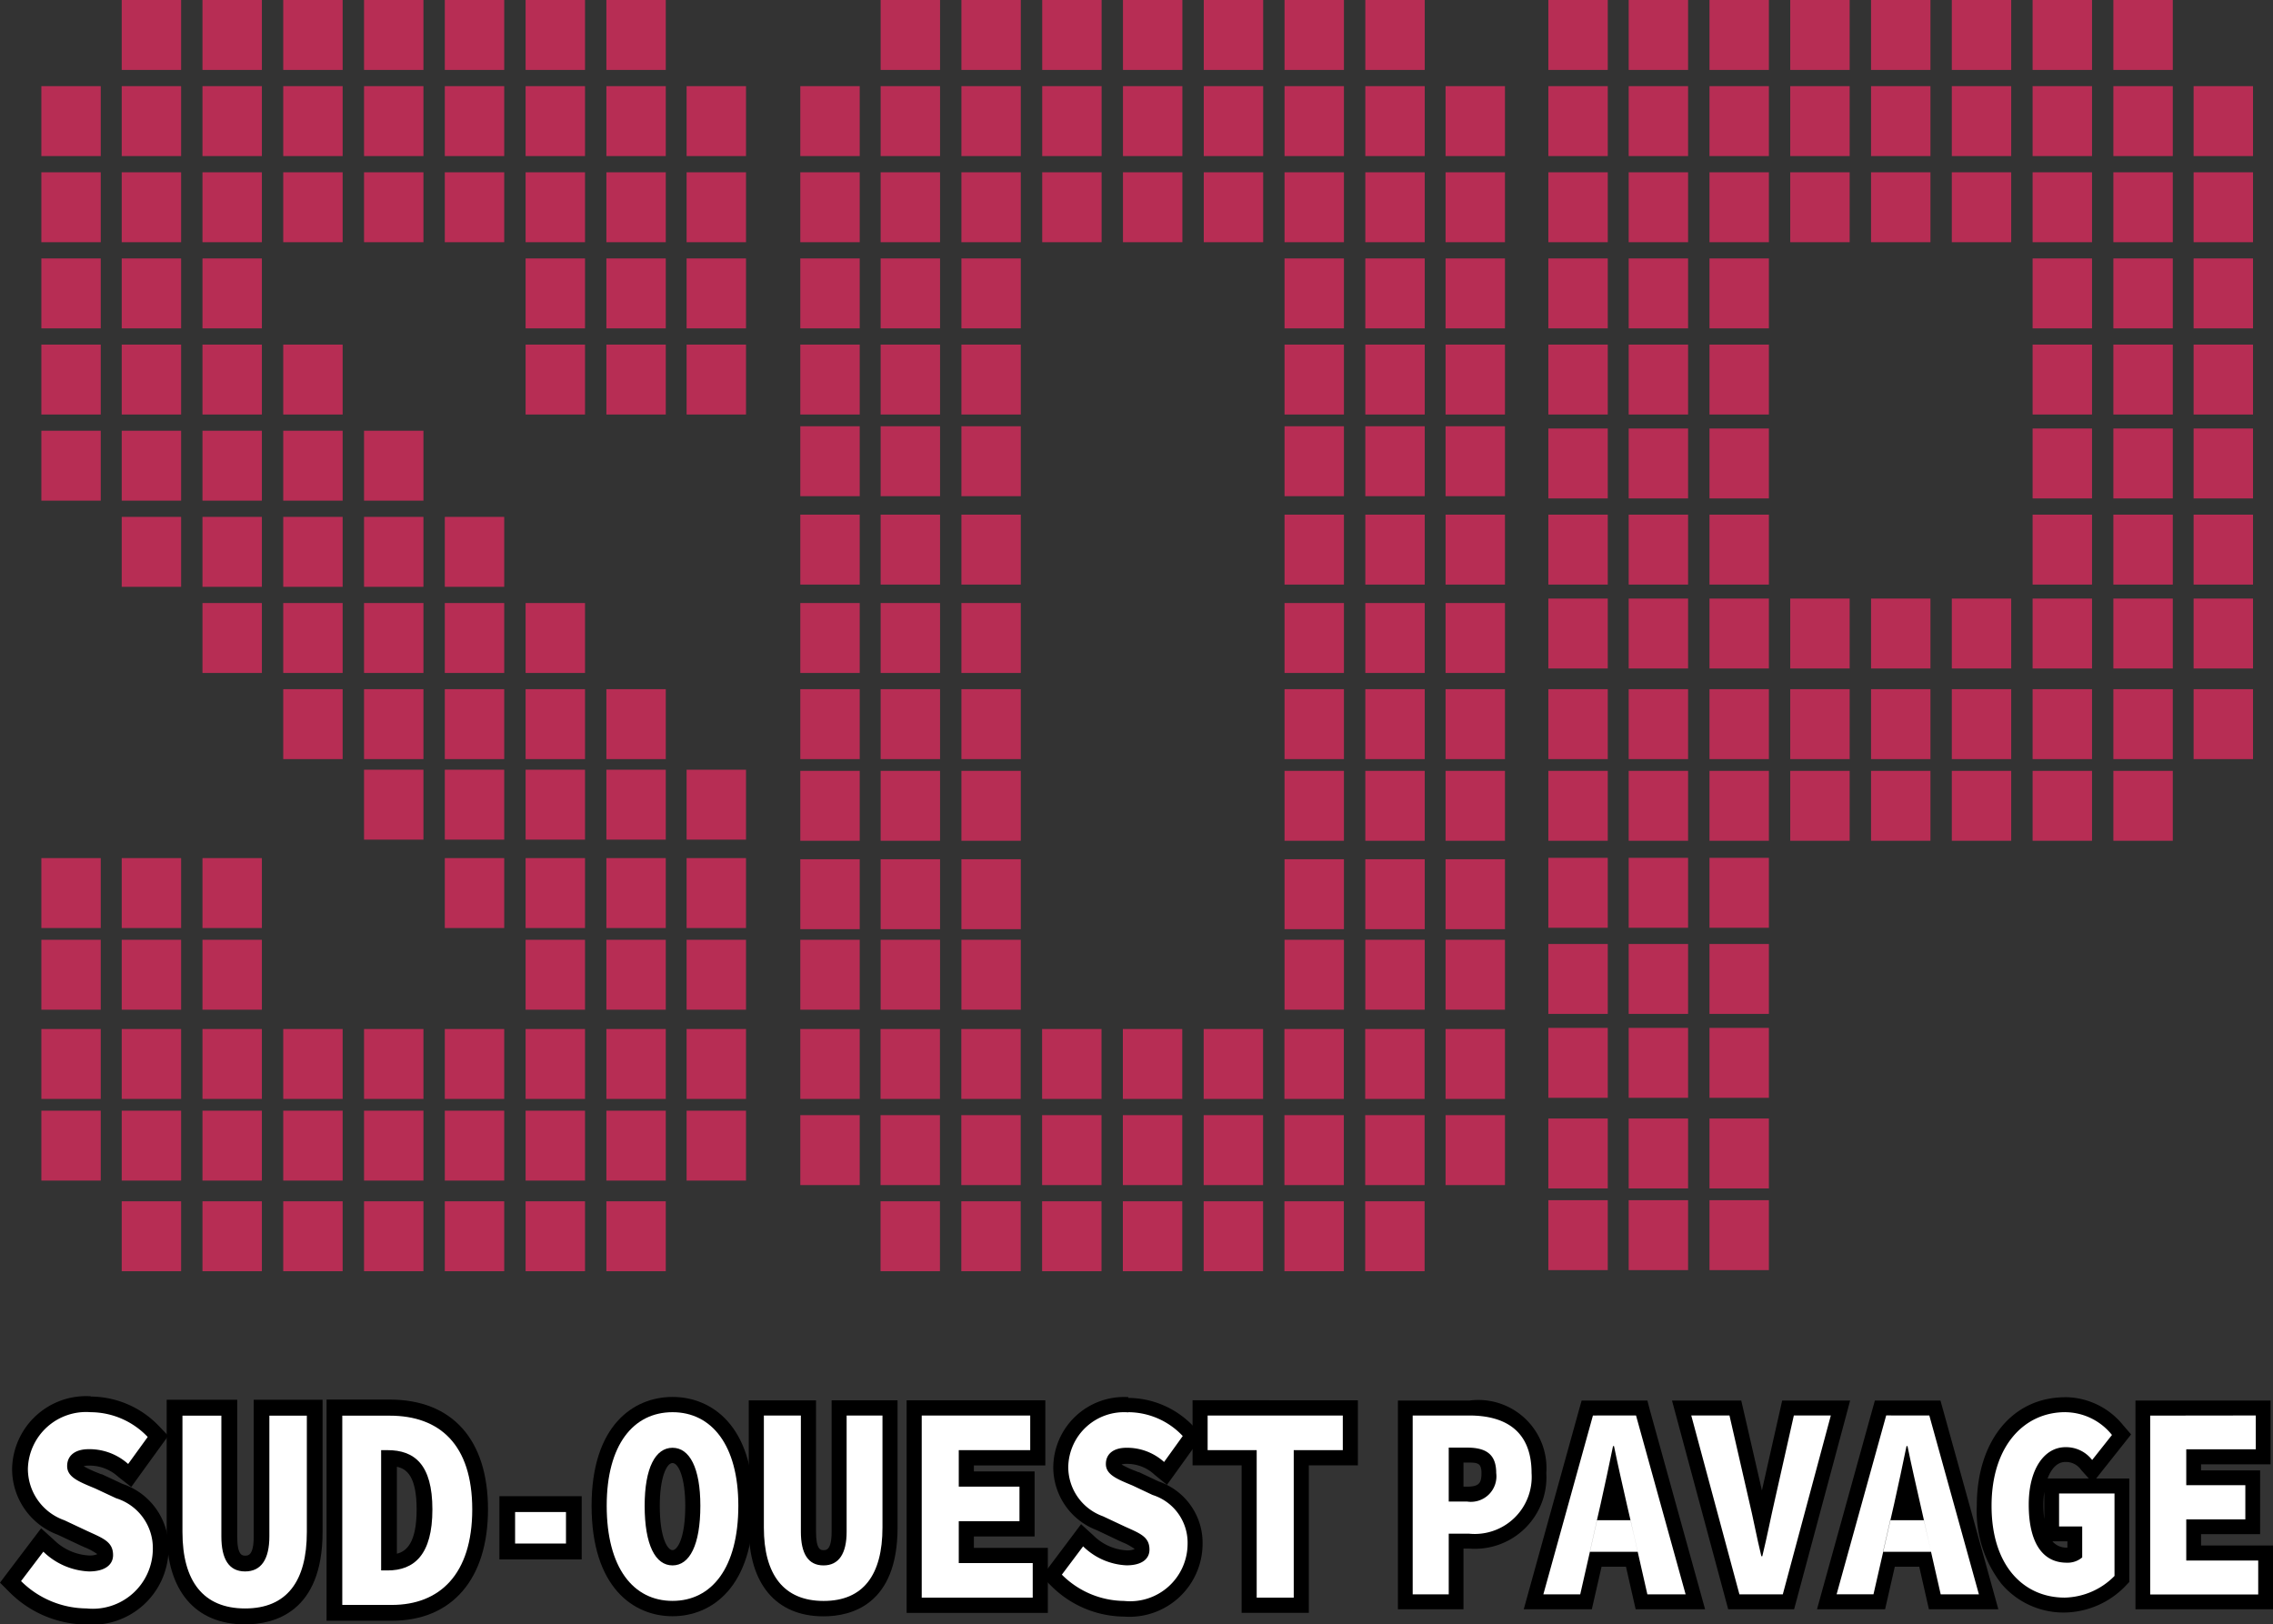 <svg id="Logo-Sud-Ouest-Pavages" xmlns="http://www.w3.org/2000/svg" xmlns:xlink="http://www.w3.org/1999/xlink" width="68.107" height="48.667" viewBox="0 0 68.107 48.667">
  <rect x="0" y="0" width="68.107" height="48.667" fill="#333333" stroke="none"/>
  <defs>
    <clipPath id="clip-path">
      <rect id="Rectangle_1233" data-name="Rectangle 1233" width="68.107" height="48.667" fill="none"/>
    </clipPath>
  </defs>
  <g id="Groupe_3438" data-name="Groupe 3438" clip-path="url(#clip-path)">
    <path id="Tracé_2398" data-name="Tracé 2398" d="M3.922,224.566a3.053,3.053,0,0,1-2.123-.887l-.15-.148.95-1.254.19.172A1.859,1.859,0,0,0,4,222.98c.146,0,.486-.024.486-.25,0-.2-.093-.259-.527-.456l-.127-.058L3.16,221.9a1.845,1.845,0,0,1-1.226-1.762,1.987,1.987,0,0,1,2.12-1.928,2.611,2.611,0,0,1,1.878.816l.138.145-.848,1.17-.192-.152a1.51,1.51,0,0,0-1.04-.392c-.186,0-.407.046-.407.268,0,.149.18.238.621.42l.07.029.639.3a1.8,1.8,0,0,1,1.236,1.758,2.024,2.024,0,0,1-2.226,2" transform="translate(-1.335 -176.138)" fill="#fff"/>
    <path id="Tracé_2399" data-name="Tracé 2399" d="M2.718,217.449a2.37,2.37,0,0,1,1.708.742L3.84,219a1.738,1.738,0,0,0-1.185-.443c-.383,0-.643.175-.643.506s.345.466.838.67l.629.294a1.563,1.563,0,0,1,1.1,1.542,1.8,1.8,0,0,1-1.99,1.759,2.809,2.809,0,0,1-1.958-.819l.668-.881a2.09,2.09,0,0,0,1.367.592c.494,0,.722-.211.722-.488,0-.408-.306-.507-.792-.732l-.67-.315a1.63,1.63,0,0,1-1.09-1.546,1.745,1.745,0,0,1,1.884-1.69m0-.477a2.218,2.218,0,0,0-2.357,2.167,2.1,2.1,0,0,0,1.371,1.983l.661.311.132.06a1.8,1.8,0,0,1,.386.206s0,0,0,.005a.616.616,0,0,1-.249.038,1.627,1.627,0,0,1-1.052-.471l-.38-.343-.31.409-.668.882L0,222.556l.3.3a3.289,3.289,0,0,0,2.288.955,2.289,2.289,0,0,0,2.462-2.236,2.022,2.022,0,0,0-1.382-1.979l-.62-.29-.01,0-.01,0-.071-.029a3.385,3.385,0,0,1-.451-.209.5.5,0,0,1,.149-.019,1.279,1.279,0,0,1,.894.341l.384.3.288-.4.586-.809.235-.324-.276-.289a2.849,2.849,0,0,0-2.048-.888" transform="translate(0 -175.139)"/>
    <path id="Tracé_2400" data-name="Tracé 2400" d="M29.555,225c-1.363,0-2.113-.9-2.113-2.526V218.75H29.08v3.857c0,.81.333.81.475.81s.491,0,.491-.81V218.75h1.6v3.726c0,1.629-.741,2.526-2.086,2.526" transform="translate(-22.208 -176.575)" fill="#fff"/>
    <path id="Tracé_2401" data-name="Tracé 2401" d="M30.4,217.99v3.488c0,1.473-.6,2.288-1.85,2.288s-1.877-.815-1.877-2.288V217.99h1.166v3.618c0,.679.226,1.049.711,1.049s.727-.37.727-1.049V217.99Zm.472-.477H28.808v4.1c0,.571-.172.571-.255.571s-.239,0-.239-.571v-4.1H26.2v3.965c0,1.757.856,2.765,2.349,2.765.867,0,2.322-.359,2.322-2.765v-3.965Z" transform="translate(-21.206 -175.576)"/>
    <path id="Tracé_2402" data-name="Tracé 2402" d="M52.537,224.9V218.75h1.657c1.747,0,2.709,1.082,2.709,3.048s-.963,3.1-2.643,3.1Zm1.636-1.511c.505-.011,1.064-.22,1.064-1.589,0-1.319-.531-1.527-1.064-1.537Z" transform="translate(-42.517 -176.575)" fill="#fff"/>
    <path id="Tracé_2403" data-name="Tracé 2403" d="M53.192,217.99c1.492,0,2.473.861,2.473,2.809s-.981,2.861-2.407,2.861H51.771V217.99Zm-.257,4.637h.192c.8,0,1.344-.471,1.344-1.828s-.544-1.776-1.344-1.776h-.192v3.6m.257-5.114H51.3v6.625h1.958c1.8,0,2.879-1.248,2.879-3.339s-1.073-3.287-2.945-3.287m.215,4.613v-2.6c.3.06.592.3.592,1.279,0,1-.308,1.257-.592,1.326" transform="translate(-41.515 -175.576)"/>
    <rect id="Rectangle_936" data-name="Rectangle 936" width="1.995" height="1.419" transform="translate(15.199 45.064)" fill="#fff"/>
    <path id="Tracé_2404" data-name="Tracé 2404" d="M80.454,233.918H78.929v-.944h1.525Zm.471-1.419H78.459v1.895h2.466V232.5Z" transform="translate(-63.495 -187.673)"/>
    <path id="Tracé_2405" data-name="Tracé 2405" d="M96.325,224.376c-1.356,0-2.2-1.181-2.2-3.082,0-1.87.842-3.032,2.2-3.032s2.2,1.162,2.2,3.032c0,1.9-.842,3.082-2.2,3.082m0-4.59c-.375,0-.608.578-.608,1.508,0,.961.233,1.558.608,1.558s.608-.6.608-1.558c0-.93-.233-1.508-.608-1.508" transform="translate(-76.175 -176.181)" fill="#fff"/>
    <path id="Tracé_2406" data-name="Tracé 2406" d="M95.366,217.533c1.168,0,1.972.98,1.972,2.8,0,1.866-.8,2.853-1.972,2.853s-1.972-.987-1.972-2.853c0-1.823.8-2.8,1.972-2.8m0,4.59c.512,0,.834-.61.834-1.787,0-1.134-.323-1.737-.834-1.737s-.835.6-.835,1.737c0,1.177.323,1.787.835,1.787m0-5.047c-1.172,0-2.425.856-2.425,3.26,0,2.441,1.252,3.31,2.425,3.31s2.425-.87,2.425-3.31c0-2.4-1.252-3.26-2.425-3.26m0,4.59c-.148,0-.382-.361-.382-1.33,0-.831.2-1.28.382-1.28s.382.448.382,1.28c0,.969-.234,1.33-.382,1.33" transform="translate(-75.215 -175.223)"/>
    <path id="Tracé_2407" data-name="Tracé 2407" d="M120.841,224.8c-1.3,0-2.016-.863-2.016-2.429v-3.584h1.564v3.709c0,.78.317.78.452.78s.467,0,.467-.78v-3.709h1.523v3.584c0,1.567-.707,2.429-1.99,2.429" transform="translate(-96.163 -176.6)" fill="#fff"/>
    <path id="Tracé_2408" data-name="Tracé 2408" d="M121.645,218.054v3.355c0,1.417-.573,2.2-1.764,2.2s-1.79-.784-1.79-2.2v-3.355H119.2v3.481c0,.653.216,1.009.678,1.009s.693-.356.693-1.009v-3.481Zm.452-.457h-1.976v3.938c0,.552-.163.552-.241.552s-.226,0-.226-.552V217.6h-2.016v3.812c0,1.689.817,2.658,2.242,2.658.828,0,2.217-.345,2.217-2.658V217.6Z" transform="translate(-95.203 -175.644)"/>
    <path id="Tracé_2409" data-name="Tracé 2409" d="M143.624,224.694v-5.913h3.7v1.492h-2.141v.637H147V222.4h-1.819v.8H147.4v1.492Z" transform="translate(-116.232 -176.6)" fill="#fff"/>
    <path id="Tracé_2410" data-name="Tracé 2410" d="M146.141,218.054v1.036H144v1.094h1.819v1.035H144v1.256h2.216v1.035H142.89v-5.456Zm.452-.457h-4.155v6.37h4.231v-1.949h-2.216v-.341h1.819v-1.949h-1.819v-.18h2.141V217.6Z" transform="translate(-115.272 -175.644)"/>
    <path id="Tracé_2411" data-name="Tracé 2411" d="M167.421,224.375a2.9,2.9,0,0,1-2.026-.854l-.142-.141.906-1.206.183.166a1.763,1.763,0,0,0,1.152.511c.139,0,.462-.024.462-.241,0-.192-.089-.251-.5-.441l-.121-.056-.64-.3a1.774,1.774,0,0,1-1.169-1.694,1.9,1.9,0,0,1,2.023-1.854,2.484,2.484,0,0,1,1.792.785l.13.138-.808,1.125-.185-.147a1.431,1.431,0,0,0-.99-.377c-.257,0-.388.087-.388.259,0,.145.162.227.592.405l.067.028.609.287a1.728,1.728,0,0,1,1.178,1.69,1.938,1.938,0,0,1-2.124,1.921" transform="translate(-133.737 -176.18)" fill="#fff"/>
    <path id="Tracé_2412" data-name="Tracé 2412" d="M166.272,217.533a2.251,2.251,0,0,1,1.629.714l-.559.778a1.65,1.65,0,0,0-1.13-.426c-.366,0-.614.169-.614.487s.329.448.8.644l.6.283a1.5,1.5,0,0,1,1.048,1.483,1.722,1.722,0,0,1-1.9,1.692,2.668,2.668,0,0,1-1.867-.788l.637-.848a1.984,1.984,0,0,0,1.3.569c.471,0,.688-.2.688-.47,0-.393-.291-.488-.755-.7l-.639-.3a1.567,1.567,0,0,1-1.039-1.487,1.67,1.67,0,0,1,1.8-1.626m0-.457a2.123,2.123,0,0,0-2.249,2.083,2.018,2.018,0,0,0,1.308,1.905l.631.3.126.058a1.679,1.679,0,0,1,.368.2v.01a.575.575,0,0,1-.235.036,1.542,1.542,0,0,1-1-.452l-.365-.333-.3.4-.637.848-.24.32.283.282a3.126,3.126,0,0,0,2.184.919,2.191,2.191,0,0,0,2.35-2.15,1.943,1.943,0,0,0-1.318-1.9l-.591-.279-.009,0-.009,0-.067-.028a3.037,3.037,0,0,1-.435-.2.46.46,0,0,1,.144-.019,1.2,1.2,0,0,1,.85.328l.369.3.277-.385.559-.778.222-.309-.261-.276a2.708,2.708,0,0,0-1.956-.856" transform="translate(-132.462 -175.223)"/>
    <path id="Tracé_2413" data-name="Tracé 2413" d="M190.016,224.694v-4.42h-1.47v-1.492h4.5v1.492h-1.47v4.42Z" transform="translate(-152.587 -176.6)" fill="#fff"/>
    <path id="Tracé_2414" data-name="Tracé 2414" d="M191.862,218.054v1.036h-1.47v4.42h-1.11v-4.42h-1.47v-1.036Zm.452-.457H187.36v1.949h1.47v4.42h2.014v-4.42h1.47V217.6Z" transform="translate(-151.627 -175.644)"/>
    <path id="Tracé_2415" data-name="Tracé 2415" d="M220.789,224.6V218.8H222.7a1.824,1.824,0,0,1,2.09,1.947,1.917,1.917,0,0,1-2.09,2.041h-.392V224.6Zm1.851-3.227c.457,0,.652-.189.652-.631,0-.348-.1-.537-.652-.537h-.329v1.169Z" transform="translate(-178.68 -176.614)" fill="#fff"/>
    <path id="Tracé_2416" data-name="Tracé 2416" d="M221.764,218.088c1.035,0,1.869.421,1.869,1.723a1.707,1.707,0,0,1-1.869,1.818h-.613v1.818h-1.08v-5.359Zm-.613,2.578h.55a.765.765,0,0,0,.873-.855c0-.559-.3-.761-.873-.761h-.55v1.616m.613-3.025h-2.135v6.252h1.964v-1.818h.171a2.144,2.144,0,0,0,2.311-2.264,2.042,2.042,0,0,0-2.311-2.17m-.171,1.857h.108c.3,0,.431,0,.431.314,0,.288-.06.408-.431.408h-.108Z" transform="translate(-177.742 -175.679)"/>
    <path id="Tracé_2417" data-name="Tracé 2417" d="M244.163,224.605l-.29-1.274h-1.084l-.292,1.274h-1.572l1.61-5.805h1.63l1.61,5.805Zm-.606-2.666s-.189-.831-.227-1c-.063.291-.12.553-.172.784l-.05.221Z" transform="translate(-194.976 -176.615)" fill="#fff"/>
    <path id="Tracé_2418" data-name="Tracé 2418" d="M242.76,218.087l1.486,5.359H243.1l-.29-1.275-.129-.57-.2-.868c-.121-.535-.266-1.163-.381-1.728h-.029c-.117.565-.249,1.193-.37,1.728l-.113.494,0,.02-.5,2.2h-1.105l1.486-5.359Zm-.163,3.139.085.375.129.57h-1.435l.21-.925,0-.02H242.6m.5-3.586H241.13l-.091.326-1.486,5.359-.157.568h2.04l.079-.346.212-.928h.732l.211.927.079.347h2.08l-.157-.568-1.486-5.359Z" transform="translate(-193.739 -175.679)"/>
    <path id="Tracé_2419" data-name="Tracé 2419" d="M265.766,224.605,264.2,218.8h1.61l.613,2.668c.068.28.126.555.183.822l.021-.1c.051-.238.1-.477.159-.724l.6-2.668h1.571l-1.559,5.805Z" transform="translate(-213.815 -176.615)" fill="#fff"/>
    <path id="Tracé_2420" data-name="Tracé 2420" d="M267.445,218.087l-1.439,5.359h-1.3l-1.443-5.359h1.145l.573,2.5c.142.586.238,1.128.382,1.717h.029c.144-.589.247-1.131.382-1.717l.563-2.5Zm.578-.447h-2.036l-.078.348-.529,2.345-.539-2.347-.08-.346h-2.075l.152.564,1.443,5.359.089.33h1.975l.089-.33,1.439-5.359Z" transform="translate(-212.587 -175.679)"/>
    <path id="Tracé_2421" data-name="Tracé 2421" d="M290.238,224.605l-.289-1.274h-1.084l-.292,1.274H287l1.61-5.805h1.63l1.61,5.805Zm-.606-2.666s-.189-.831-.227-1c-.063.291-.12.553-.172.784l-.05.221Z" transform="translate(-232.264 -176.615)" fill="#fff"/>
    <path id="Tracé_2422" data-name="Tracé 2422" d="M288.835,218.087l1.486,5.359h-1.145l-.292-1.284-.21-.936h0l-.112-.494c-.121-.535-.266-1.163-.381-1.728h-.029c-.117.565-.249,1.193-.37,1.728l-.62,2.713h-1.105l1.486-5.359Zm-.163,3.139.212.936,0,.009h-1.436l.216-.945h1.005m.5-3.586h-1.965l-.091.326-1.486,5.359-.157.568h2.04l.079-.346.212-.928h.732l.211.927.079.347h2.08l-.157-.568-1.486-5.359Z" transform="translate(-231.026 -175.679)"/>
    <path id="Tracé_2423" data-name="Tracé 2423" d="M314.162,224.29c-1.465,0-2.412-1.166-2.412-2.972s.977-3.031,2.431-3.031a2.007,2.007,0,0,1,1.561.758l.122.141-.873,1.1-.174-.194a.766.766,0,0,0-.636-.311c-.523,0-.874.6-.874,1.5,0,.692.159,1.518.918,1.518a.571.571,0,0,0,.242-.05v-.587h-.693v-1.436h2.1v2.784l-.061.065a2.4,2.4,0,0,1-1.653.718" transform="translate(-252.293 -176.201)" fill="#fff"/>
    <path id="Tracé_2424" data-name="Tracé 2424" d="M313.243,217.576a1.809,1.809,0,0,1,1.394.682l-.594.75a.984.984,0,0,0-.8-.384c-.626,0-1.1.647-1.1,1.72,0,1.1.387,1.741,1.139,1.741a.676.676,0,0,0,.463-.158V221h-.693v-.989h1.661v2.471a2.157,2.157,0,0,1-1.493.649c-1.219,0-2.191-.941-2.191-2.748,0-1.791.971-2.808,2.21-2.808m0-.447c-1.586,0-2.652,1.308-2.652,3.254a3.544,3.544,0,0,0,.746,2.345,2.442,2.442,0,0,0,1.887.851,2.589,2.589,0,0,0,1.813-.786l.123-.13v-3.1h-.992l.22-.278.595-.75.231-.292-.243-.282a2.248,2.248,0,0,0-1.727-.834m-.532,2.436c.115-.309.3-.495.532-.495a.552.552,0,0,1,.472.237l.231.257h-1.234Zm-.1,1.216a3.545,3.545,0,0,1-.025-.438,2.793,2.793,0,0,1,.025-.377v.815Zm.243.666h.451v.189h-.021a.543.543,0,0,1-.43-.19" transform="translate(-251.355 -175.266)"/>
    <path id="Tracé_2425" data-name="Tracé 2425" d="M336.659,224.605V218.8h3.606v1.464h-2.083v.628h1.77v1.464h-1.77v.786h2.157v1.464Z" transform="translate(-272.452 -176.615)" fill="#fff"/>
    <path id="Tracé_2426" data-name="Tracé 2426" d="M339.105,218.087V219.1h-2.083v1.075h1.77V221.2h-1.77v1.233h2.156v1.017h-3.237v-5.359Zm.442-.447H335.5v6.253h4.121v-1.911h-2.156v-.339h1.77v-1.911h-1.77v-.181h2.083V217.64Z" transform="translate(-271.514 -175.679)"/>
    <rect id="Rectangle_937" data-name="Rectangle 937" width="1.78" height="2.095" transform="translate(3.647)" fill="#b72d54"/>
    <rect id="Rectangle_938" data-name="Rectangle 938" width="1.78" height="2.095" transform="translate(6.067)" fill="#b72d54"/>
    <rect id="Rectangle_939" data-name="Rectangle 939" width="1.78" height="2.095" transform="translate(8.487)" fill="#b72d54"/>
    <rect id="Rectangle_940" data-name="Rectangle 940" width="1.78" height="2.095" transform="translate(10.908)" fill="#b72d54"/>
    <rect id="Rectangle_941" data-name="Rectangle 941" width="1.78" height="2.095" transform="translate(13.328)" fill="#b72d54"/>
    <rect id="Rectangle_942" data-name="Rectangle 942" width="1.78" height="2.095" transform="translate(15.749)" fill="#b72d54"/>
    <rect id="Rectangle_943" data-name="Rectangle 943" width="1.78" height="2.095" transform="translate(18.169)" fill="#b72d54"/>
    <rect id="Rectangle_944" data-name="Rectangle 944" width="1.78" height="2.095" transform="translate(3.647 2.581)" fill="#b72d54"/>
    <rect id="Rectangle_945" data-name="Rectangle 945" width="1.78" height="2.095" transform="translate(1.239 2.581)" fill="#b72d54"/>
    <rect id="Rectangle_946" data-name="Rectangle 946" width="1.78" height="2.095" transform="translate(6.067 2.581)" fill="#b72d54"/>
    <rect id="Rectangle_947" data-name="Rectangle 947" width="1.78" height="2.095" transform="translate(8.487 2.581)" fill="#b72d54"/>
    <rect id="Rectangle_948" data-name="Rectangle 948" width="1.78" height="2.095" transform="translate(10.908 2.581)" fill="#b72d54"/>
    <rect id="Rectangle_949" data-name="Rectangle 949" width="1.78" height="2.095" transform="translate(13.328 2.581)" fill="#b72d54"/>
    <rect id="Rectangle_950" data-name="Rectangle 950" width="1.78" height="2.095" transform="translate(15.749 2.581)" fill="#b72d54"/>
    <rect id="Rectangle_951" data-name="Rectangle 951" width="1.78" height="2.095" transform="translate(18.169 2.581)" fill="#b72d54"/>
    <rect id="Rectangle_952" data-name="Rectangle 952" width="1.78" height="2.095" transform="translate(20.573 2.581)" fill="#b72d54"/>
    <rect id="Rectangle_953" data-name="Rectangle 953" width="1.78" height="2.095" transform="translate(26.387 2.581)" fill="#b72d54"/>
    <rect id="Rectangle_954" data-name="Rectangle 954" width="1.78" height="2.095" transform="translate(23.98 2.581)" fill="#b72d54"/>
    <rect id="Rectangle_955" data-name="Rectangle 955" width="1.78" height="2.095" transform="translate(28.807 2.581)" fill="#b72d54"/>
    <rect id="Rectangle_956" data-name="Rectangle 956" width="1.78" height="2.095" transform="translate(31.228 2.581)" fill="#b72d54"/>
    <rect id="Rectangle_957" data-name="Rectangle 957" width="1.78" height="2.095" transform="translate(33.648 2.581)" fill="#b72d54"/>
    <rect id="Rectangle_958" data-name="Rectangle 958" width="1.78" height="2.095" transform="translate(36.069 2.581)" fill="#b72d54"/>
    <rect id="Rectangle_959" data-name="Rectangle 959" width="1.78" height="2.095" transform="translate(38.489 2.581)" fill="#b72d54"/>
    <rect id="Rectangle_960" data-name="Rectangle 960" width="1.78" height="2.095" transform="translate(40.91 2.581)" fill="#b72d54"/>
    <rect id="Rectangle_961" data-name="Rectangle 961" width="1.78" height="2.095" transform="translate(43.314 2.581)" fill="#b72d54"/>
    <rect id="Rectangle_962" data-name="Rectangle 962" width="1.78" height="2.095" transform="translate(48.801 2.581)" fill="#b72d54"/>
    <rect id="Rectangle_963" data-name="Rectangle 963" width="1.78" height="2.095" transform="translate(46.394 2.581)" fill="#b72d54"/>
    <rect id="Rectangle_964" data-name="Rectangle 964" width="1.78" height="2.095" transform="translate(51.222 2.581)" fill="#b72d54"/>
    <rect id="Rectangle_965" data-name="Rectangle 965" width="1.78" height="2.095" transform="translate(53.642 2.581)" fill="#b72d54"/>
    <rect id="Rectangle_966" data-name="Rectangle 966" width="1.78" height="2.095" transform="translate(56.063 2.581)" fill="#b72d54"/>
    <rect id="Rectangle_967" data-name="Rectangle 967" width="1.78" height="2.095" transform="translate(58.483 2.581)" fill="#b72d54"/>
    <rect id="Rectangle_968" data-name="Rectangle 968" width="1.78" height="2.095" transform="translate(60.904 2.581)" fill="#b72d54"/>
    <rect id="Rectangle_969" data-name="Rectangle 969" width="1.78" height="2.095" transform="translate(63.324 2.581)" fill="#b72d54"/>
    <rect id="Rectangle_970" data-name="Rectangle 970" width="1.78" height="2.095" transform="translate(48.801)" fill="#b72d54"/>
    <rect id="Rectangle_971" data-name="Rectangle 971" width="1.78" height="2.095" transform="translate(46.394)" fill="#b72d54"/>
    <rect id="Rectangle_972" data-name="Rectangle 972" width="1.78" height="2.095" transform="translate(51.222)" fill="#b72d54"/>
    <rect id="Rectangle_973" data-name="Rectangle 973" width="1.78" height="2.095" transform="translate(53.642)" fill="#b72d54"/>
    <rect id="Rectangle_974" data-name="Rectangle 974" width="1.78" height="2.095" transform="translate(56.063)" fill="#b72d54"/>
    <rect id="Rectangle_975" data-name="Rectangle 975" width="1.78" height="2.095" transform="translate(58.483)" fill="#b72d54"/>
    <rect id="Rectangle_976" data-name="Rectangle 976" width="1.78" height="2.095" transform="translate(60.904)" fill="#b72d54"/>
    <rect id="Rectangle_977" data-name="Rectangle 977" width="1.78" height="2.095" transform="translate(63.324)" fill="#b72d54"/>
    <rect id="Rectangle_978" data-name="Rectangle 978" width="1.78" height="2.095" transform="translate(65.728 2.581)" fill="#b72d54"/>
    <rect id="Rectangle_979" data-name="Rectangle 979" width="1.78" height="2.095" transform="translate(48.801 5.162)" fill="#b72d54"/>
    <rect id="Rectangle_980" data-name="Rectangle 980" width="1.78" height="2.095" transform="translate(46.394 5.162)" fill="#b72d54"/>
    <rect id="Rectangle_981" data-name="Rectangle 981" width="1.78" height="2.095" transform="translate(51.222 5.162)" fill="#b72d54"/>
    <rect id="Rectangle_982" data-name="Rectangle 982" width="1.78" height="2.095" transform="translate(53.642 5.162)" fill="#b72d54"/>
    <rect id="Rectangle_983" data-name="Rectangle 983" width="1.78" height="2.095" transform="translate(56.063 5.162)" fill="#b72d54"/>
    <rect id="Rectangle_984" data-name="Rectangle 984" width="1.78" height="2.095" transform="translate(58.483 5.162)" fill="#b72d54"/>
    <rect id="Rectangle_985" data-name="Rectangle 985" width="1.78" height="2.095" transform="translate(60.904 5.162)" fill="#b72d54"/>
    <rect id="Rectangle_986" data-name="Rectangle 986" width="1.78" height="2.095" transform="translate(63.324 5.162)" fill="#b72d54"/>
    <rect id="Rectangle_987" data-name="Rectangle 987" width="1.78" height="2.095" transform="translate(65.728 5.162)" fill="#b72d54"/>
    <rect id="Rectangle_988" data-name="Rectangle 988" width="1.78" height="2.095" transform="translate(48.801 7.743)" fill="#b72d54"/>
    <rect id="Rectangle_989" data-name="Rectangle 989" width="1.78" height="2.095" transform="translate(46.394 7.743)" fill="#b72d54"/>
    <rect id="Rectangle_990" data-name="Rectangle 990" width="1.78" height="2.095" transform="translate(51.222 7.743)" fill="#b72d54"/>
    <rect id="Rectangle_991" data-name="Rectangle 991" width="1.78" height="2.095" transform="translate(60.904 7.743)" fill="#b72d54"/>
    <rect id="Rectangle_992" data-name="Rectangle 992" width="1.78" height="2.095" transform="translate(63.324 7.743)" fill="#b72d54"/>
    <rect id="Rectangle_993" data-name="Rectangle 993" width="1.78" height="2.095" transform="translate(65.728 7.743)" fill="#b72d54"/>
    <rect id="Rectangle_994" data-name="Rectangle 994" width="1.78" height="2.095" transform="translate(48.801 10.324)" fill="#b72d54"/>
    <rect id="Rectangle_995" data-name="Rectangle 995" width="1.78" height="2.095" transform="translate(46.394 10.324)" fill="#b72d54"/>
    <rect id="Rectangle_996" data-name="Rectangle 996" width="1.78" height="2.095" transform="translate(51.222 10.324)" fill="#b72d54"/>
    <rect id="Rectangle_997" data-name="Rectangle 997" width="1.78" height="2.095" transform="translate(60.904 10.324)" fill="#b72d54"/>
    <rect id="Rectangle_998" data-name="Rectangle 998" width="1.78" height="2.095" transform="translate(63.324 10.324)" fill="#b72d54"/>
    <rect id="Rectangle_999" data-name="Rectangle 999" width="1.78" height="2.095" transform="translate(65.728 10.324)" fill="#b72d54"/>
    <rect id="Rectangle_1000" data-name="Rectangle 1000" width="1.78" height="2.095" transform="translate(48.801 12.838)" fill="#b72d54"/>
    <rect id="Rectangle_1001" data-name="Rectangle 1001" width="1.78" height="2.095" transform="translate(46.394 12.838)" fill="#b72d54"/>
    <rect id="Rectangle_1002" data-name="Rectangle 1002" width="1.78" height="2.095" transform="translate(51.222 12.838)" fill="#b72d54"/>
    <rect id="Rectangle_1003" data-name="Rectangle 1003" width="1.78" height="2.095" transform="translate(60.904 12.838)" fill="#b72d54"/>
    <rect id="Rectangle_1004" data-name="Rectangle 1004" width="1.78" height="2.095" transform="translate(63.324 12.838)" fill="#b72d54"/>
    <rect id="Rectangle_1005" data-name="Rectangle 1005" width="1.78" height="2.095" transform="translate(65.728 12.838)" fill="#b72d54"/>
    <rect id="Rectangle_1006" data-name="Rectangle 1006" width="1.78" height="2.095" transform="translate(48.801 15.419)" fill="#b72d54"/>
    <rect id="Rectangle_1007" data-name="Rectangle 1007" width="1.78" height="2.095" transform="translate(46.394 15.419)" fill="#b72d54"/>
    <rect id="Rectangle_1008" data-name="Rectangle 1008" width="1.78" height="2.095" transform="translate(51.222 15.419)" fill="#b72d54"/>
    <rect id="Rectangle_1009" data-name="Rectangle 1009" width="1.78" height="2.095" transform="translate(60.904 15.419)" fill="#b72d54"/>
    <rect id="Rectangle_1010" data-name="Rectangle 1010" width="1.78" height="2.095" transform="translate(63.324 15.419)" fill="#b72d54"/>
    <rect id="Rectangle_1011" data-name="Rectangle 1011" width="1.78" height="2.095" transform="translate(65.728 15.419)" fill="#b72d54"/>
    <rect id="Rectangle_1012" data-name="Rectangle 1012" width="1.78" height="2.095" transform="translate(48.801 17.933)" fill="#b72d54"/>
    <rect id="Rectangle_1013" data-name="Rectangle 1013" width="1.78" height="2.095" transform="translate(46.394 17.933)" fill="#b72d54"/>
    <rect id="Rectangle_1014" data-name="Rectangle 1014" width="1.78" height="2.095" transform="translate(51.222 17.933)" fill="#b72d54"/>
    <rect id="Rectangle_1015" data-name="Rectangle 1015" width="1.78" height="2.095" transform="translate(53.642 17.933)" fill="#b72d54"/>
    <rect id="Rectangle_1016" data-name="Rectangle 1016" width="1.78" height="2.095" transform="translate(56.063 17.933)" fill="#b72d54"/>
    <rect id="Rectangle_1017" data-name="Rectangle 1017" width="1.78" height="2.095" transform="translate(58.483 17.933)" fill="#b72d54"/>
    <rect id="Rectangle_1018" data-name="Rectangle 1018" width="1.78" height="2.095" transform="translate(60.904 17.933)" fill="#b72d54"/>
    <rect id="Rectangle_1019" data-name="Rectangle 1019" width="1.78" height="2.095" transform="translate(63.324 17.933)" fill="#b72d54"/>
    <rect id="Rectangle_1020" data-name="Rectangle 1020" width="1.78" height="2.095" transform="translate(65.728 17.933)" fill="#b72d54"/>
    <rect id="Rectangle_1021" data-name="Rectangle 1021" width="1.78" height="2.095" transform="translate(48.801 20.648)" fill="#b72d54"/>
    <rect id="Rectangle_1022" data-name="Rectangle 1022" width="1.78" height="2.095" transform="translate(46.394 20.648)" fill="#b72d54"/>
    <rect id="Rectangle_1023" data-name="Rectangle 1023" width="1.78" height="2.095" transform="translate(51.222 20.648)" fill="#b72d54"/>
    <rect id="Rectangle_1024" data-name="Rectangle 1024" width="1.78" height="2.095" transform="translate(53.642 20.648)" fill="#b72d54"/>
    <rect id="Rectangle_1025" data-name="Rectangle 1025" width="1.78" height="2.095" transform="translate(56.063 20.648)" fill="#b72d54"/>
    <rect id="Rectangle_1026" data-name="Rectangle 1026" width="1.78" height="2.095" transform="translate(58.483 20.648)" fill="#b72d54"/>
    <rect id="Rectangle_1027" data-name="Rectangle 1027" width="1.78" height="2.095" transform="translate(60.904 20.648)" fill="#b72d54"/>
    <rect id="Rectangle_1028" data-name="Rectangle 1028" width="1.78" height="2.095" transform="translate(63.324 20.648)" fill="#b72d54"/>
    <rect id="Rectangle_1029" data-name="Rectangle 1029" width="1.78" height="2.095" transform="translate(65.728 20.648)" fill="#b72d54"/>
    <rect id="Rectangle_1030" data-name="Rectangle 1030" width="1.78" height="2.095" transform="translate(48.801 23.095)" fill="#b72d54"/>
    <rect id="Rectangle_1031" data-name="Rectangle 1031" width="1.78" height="2.095" transform="translate(46.394 23.095)" fill="#b72d54"/>
    <rect id="Rectangle_1032" data-name="Rectangle 1032" width="1.78" height="2.095" transform="translate(51.222 23.095)" fill="#b72d54"/>
    <rect id="Rectangle_1033" data-name="Rectangle 1033" width="1.78" height="2.095" transform="translate(48.801 25.701)" fill="#b72d54"/>
    <rect id="Rectangle_1034" data-name="Rectangle 1034" width="1.78" height="2.095" transform="translate(46.394 25.701)" fill="#b72d54"/>
    <rect id="Rectangle_1035" data-name="Rectangle 1035" width="1.78" height="2.095" transform="translate(51.222 25.701)" fill="#b72d54"/>
    <rect id="Rectangle_1036" data-name="Rectangle 1036" width="1.78" height="2.095" transform="translate(48.801 28.282)" fill="#b72d54"/>
    <rect id="Rectangle_1037" data-name="Rectangle 1037" width="1.78" height="2.095" transform="translate(46.394 28.282)" fill="#b72d54"/>
    <rect id="Rectangle_1038" data-name="Rectangle 1038" width="1.78" height="2.095" transform="translate(51.222 28.282)" fill="#b72d54"/>
    <rect id="Rectangle_1039" data-name="Rectangle 1039" width="1.78" height="2.095" transform="translate(48.801 30.796)" fill="#b72d54"/>
    <rect id="Rectangle_1040" data-name="Rectangle 1040" width="1.78" height="2.095" transform="translate(46.394 30.796)" fill="#b72d54"/>
    <rect id="Rectangle_1041" data-name="Rectangle 1041" width="1.78" height="2.095" transform="translate(51.222 30.796)" fill="#b72d54"/>
    <rect id="Rectangle_1042" data-name="Rectangle 1042" width="1.78" height="2.095" transform="translate(48.801 33.511)" fill="#b72d54"/>
    <rect id="Rectangle_1043" data-name="Rectangle 1043" width="1.78" height="2.095" transform="translate(46.394 33.511)" fill="#b72d54"/>
    <rect id="Rectangle_1044" data-name="Rectangle 1044" width="1.78" height="2.095" transform="translate(51.222 33.511)" fill="#b72d54"/>
    <rect id="Rectangle_1045" data-name="Rectangle 1045" width="1.78" height="2.095" transform="translate(48.801 35.958)" fill="#b72d54"/>
    <rect id="Rectangle_1046" data-name="Rectangle 1046" width="1.78" height="2.095" transform="translate(46.394 35.958)" fill="#b72d54"/>
    <rect id="Rectangle_1047" data-name="Rectangle 1047" width="1.78" height="2.095" transform="translate(51.222 35.958)" fill="#b72d54"/>
    <rect id="Rectangle_1048" data-name="Rectangle 1048" width="1.78" height="2.095" transform="translate(53.642 23.095)" fill="#b72d54"/>
    <rect id="Rectangle_1049" data-name="Rectangle 1049" width="1.78" height="2.095" transform="translate(56.063 23.095)" fill="#b72d54"/>
    <rect id="Rectangle_1050" data-name="Rectangle 1050" width="1.78" height="2.095" transform="translate(58.483 23.095)" fill="#b72d54"/>
    <rect id="Rectangle_1051" data-name="Rectangle 1051" width="1.78" height="2.095" transform="translate(60.904 23.095)" fill="#b72d54"/>
    <rect id="Rectangle_1052" data-name="Rectangle 1052" width="1.78" height="2.095" transform="translate(63.324 23.095)" fill="#b72d54"/>
    <rect id="Rectangle_1053" data-name="Rectangle 1053" width="1.78" height="2.095" transform="translate(26.387 5.162)" fill="#b72d54"/>
    <rect id="Rectangle_1054" data-name="Rectangle 1054" width="1.78" height="2.095" transform="translate(23.98 5.162)" fill="#b72d54"/>
    <rect id="Rectangle_1055" data-name="Rectangle 1055" width="1.78" height="2.095" transform="translate(28.807 5.162)" fill="#b72d54"/>
    <rect id="Rectangle_1056" data-name="Rectangle 1056" width="1.78" height="2.095" transform="translate(31.228 5.162)" fill="#b72d54"/>
    <rect id="Rectangle_1057" data-name="Rectangle 1057" width="1.78" height="2.095" transform="translate(33.648 5.162)" fill="#b72d54"/>
    <rect id="Rectangle_1058" data-name="Rectangle 1058" width="1.78" height="2.095" transform="translate(36.069 5.162)" fill="#b72d54"/>
    <rect id="Rectangle_1059" data-name="Rectangle 1059" width="1.78" height="2.095" transform="translate(38.489 5.162)" fill="#b72d54"/>
    <rect id="Rectangle_1060" data-name="Rectangle 1060" width="1.78" height="2.095" transform="translate(40.91 5.162)" fill="#b72d54"/>
    <rect id="Rectangle_1061" data-name="Rectangle 1061" width="1.78" height="2.095" transform="translate(43.314 5.162)" fill="#b72d54"/>
    <rect id="Rectangle_1062" data-name="Rectangle 1062" width="1.78" height="2.095" transform="translate(26.387 7.743)" fill="#b72d54"/>
    <rect id="Rectangle_1063" data-name="Rectangle 1063" width="1.78" height="2.095" transform="translate(23.98 7.743)" fill="#b72d54"/>
    <rect id="Rectangle_1064" data-name="Rectangle 1064" width="1.78" height="2.095" transform="translate(28.807 7.743)" fill="#b72d54"/>
    <line id="Ligne_7" data-name="Ligne 7" x2="1.78" transform="translate(33.648 7.743)" fill="#b72d54"/>
    <rect id="Rectangle_1065" data-name="Rectangle 1065" width="1.78" height="2.095" transform="translate(38.489 7.743)" fill="#b72d54"/>
    <rect id="Rectangle_1066" data-name="Rectangle 1066" width="1.78" height="2.095" transform="translate(40.91 7.743)" fill="#b72d54"/>
    <rect id="Rectangle_1067" data-name="Rectangle 1067" width="1.78" height="2.095" transform="translate(43.314 7.743)" fill="#b72d54"/>
    <rect id="Rectangle_1068" data-name="Rectangle 1068" width="1.78" height="2.095" transform="translate(26.387 10.324)" fill="#b72d54"/>
    <rect id="Rectangle_1069" data-name="Rectangle 1069" width="1.78" height="2.095" transform="translate(23.98 10.324)" fill="#b72d54"/>
    <rect id="Rectangle_1070" data-name="Rectangle 1070" width="1.78" height="2.095" transform="translate(28.807 10.324)" fill="#b72d54"/>
    <rect id="Rectangle_1071" data-name="Rectangle 1071" width="1.78" height="2.095" transform="translate(38.489 10.324)" fill="#b72d54"/>
    <rect id="Rectangle_1072" data-name="Rectangle 1072" width="1.78" height="2.095" transform="translate(40.91 10.324)" fill="#b72d54"/>
    <rect id="Rectangle_1073" data-name="Rectangle 1073" width="1.78" height="2.095" transform="translate(43.314 10.324)" fill="#b72d54"/>
    <rect id="Rectangle_1074" data-name="Rectangle 1074" width="1.78" height="2.095" transform="translate(26.387 12.771)" fill="#b72d54"/>
    <rect id="Rectangle_1075" data-name="Rectangle 1075" width="1.78" height="2.095" transform="translate(23.98 12.771)" fill="#b72d54"/>
    <rect id="Rectangle_1076" data-name="Rectangle 1076" width="1.78" height="2.095" transform="translate(28.807 12.771)" fill="#b72d54"/>
    <rect id="Rectangle_1077" data-name="Rectangle 1077" width="1.78" height="2.095" transform="translate(38.489 12.771)" fill="#b72d54"/>
    <rect id="Rectangle_1078" data-name="Rectangle 1078" width="1.78" height="2.095" transform="translate(40.91 12.771)" fill="#b72d54"/>
    <rect id="Rectangle_1079" data-name="Rectangle 1079" width="1.78" height="2.095" transform="translate(43.314 12.771)" fill="#b72d54"/>
    <rect id="Rectangle_1080" data-name="Rectangle 1080" width="1.78" height="2.095" transform="translate(26.387 15.419)" fill="#b72d54"/>
    <rect id="Rectangle_1081" data-name="Rectangle 1081" width="1.78" height="2.095" transform="translate(23.98 15.419)" fill="#b72d54"/>
    <rect id="Rectangle_1082" data-name="Rectangle 1082" width="1.78" height="2.095" transform="translate(28.807 15.419)" fill="#b72d54"/>
    <rect id="Rectangle_1083" data-name="Rectangle 1083" width="1.78" height="2.095" transform="translate(38.489 15.419)" fill="#b72d54"/>
    <rect id="Rectangle_1084" data-name="Rectangle 1084" width="1.78" height="2.095" transform="translate(40.91 15.419)" fill="#b72d54"/>
    <rect id="Rectangle_1085" data-name="Rectangle 1085" width="1.78" height="2.095" transform="translate(43.314 15.419)" fill="#b72d54"/>
    <rect id="Rectangle_1086" data-name="Rectangle 1086" width="1.78" height="2.095" transform="translate(26.387 18.067)" fill="#b72d54"/>
    <rect id="Rectangle_1087" data-name="Rectangle 1087" width="1.78" height="2.095" transform="translate(23.98 18.067)" fill="#b72d54"/>
    <rect id="Rectangle_1088" data-name="Rectangle 1088" width="1.78" height="2.095" transform="translate(28.807 18.067)" fill="#b72d54"/>
    <rect id="Rectangle_1089" data-name="Rectangle 1089" width="1.78" height="2.095" transform="translate(38.489 18.067)" fill="#b72d54"/>
    <rect id="Rectangle_1090" data-name="Rectangle 1090" width="1.78" height="2.095" transform="translate(40.91 18.067)" fill="#b72d54"/>
    <rect id="Rectangle_1091" data-name="Rectangle 1091" width="1.78" height="2.095" transform="translate(43.314 18.067)" fill="#b72d54"/>
    <rect id="Rectangle_1092" data-name="Rectangle 1092" width="1.78" height="2.095" transform="translate(26.387 20.648)" fill="#b72d54"/>
    <rect id="Rectangle_1093" data-name="Rectangle 1093" width="1.78" height="2.095" transform="translate(23.98 20.648)" fill="#b72d54"/>
    <rect id="Rectangle_1094" data-name="Rectangle 1094" width="1.78" height="2.095" transform="translate(28.807 20.648)" fill="#b72d54"/>
    <rect id="Rectangle_1095" data-name="Rectangle 1095" width="1.78" height="2.095" transform="translate(38.489 20.648)" fill="#b72d54"/>
    <rect id="Rectangle_1096" data-name="Rectangle 1096" width="1.78" height="2.095" transform="translate(40.91 20.648)" fill="#b72d54"/>
    <rect id="Rectangle_1097" data-name="Rectangle 1097" width="1.78" height="2.095" transform="translate(43.314 20.648)" fill="#b72d54"/>
    <rect id="Rectangle_1098" data-name="Rectangle 1098" width="1.78" height="2.095" transform="translate(26.387 23.095)" fill="#b72d54"/>
    <rect id="Rectangle_1099" data-name="Rectangle 1099" width="1.78" height="2.095" transform="translate(23.98 23.095)" fill="#b72d54"/>
    <rect id="Rectangle_1100" data-name="Rectangle 1100" width="1.78" height="2.095" transform="translate(28.807 23.095)" fill="#b72d54"/>
    <rect id="Rectangle_1101" data-name="Rectangle 1101" width="1.78" height="2.095" transform="translate(38.489 23.095)" fill="#b72d54"/>
    <rect id="Rectangle_1102" data-name="Rectangle 1102" width="1.78" height="2.095" transform="translate(40.91 23.095)" fill="#b72d54"/>
    <rect id="Rectangle_1103" data-name="Rectangle 1103" width="1.78" height="2.095" transform="translate(43.314 23.095)" fill="#b72d54"/>
    <rect id="Rectangle_1104" data-name="Rectangle 1104" width="1.78" height="2.095" transform="translate(26.387 25.743)" fill="#b72d54"/>
    <rect id="Rectangle_1105" data-name="Rectangle 1105" width="1.78" height="2.095" transform="translate(23.98 25.743)" fill="#b72d54"/>
    <rect id="Rectangle_1106" data-name="Rectangle 1106" width="1.78" height="2.095" transform="translate(28.807 25.743)" fill="#b72d54"/>
    <rect id="Rectangle_1107" data-name="Rectangle 1107" width="1.78" height="2.095" transform="translate(38.489 25.743)" fill="#b72d54"/>
    <rect id="Rectangle_1108" data-name="Rectangle 1108" width="1.78" height="2.095" transform="translate(40.91 25.743)" fill="#b72d54"/>
    <rect id="Rectangle_1109" data-name="Rectangle 1109" width="1.78" height="2.095" transform="translate(43.314 25.743)" fill="#b72d54"/>
    <rect id="Rectangle_1110" data-name="Rectangle 1110" width="1.78" height="2.095" transform="translate(26.387 28.156)" fill="#b72d54"/>
    <rect id="Rectangle_1111" data-name="Rectangle 1111" width="1.78" height="2.095" transform="translate(23.98 28.156)" fill="#b72d54"/>
    <rect id="Rectangle_1112" data-name="Rectangle 1112" width="1.78" height="2.095" transform="translate(28.807 28.156)" fill="#b72d54"/>
    <rect id="Rectangle_1113" data-name="Rectangle 1113" width="1.78" height="2.095" transform="translate(38.489 28.156)" fill="#b72d54"/>
    <rect id="Rectangle_1114" data-name="Rectangle 1114" width="1.78" height="2.095" transform="translate(40.91 28.156)" fill="#b72d54"/>
    <rect id="Rectangle_1115" data-name="Rectangle 1115" width="1.78" height="2.095" transform="translate(43.314 28.156)" fill="#b72d54"/>
    <rect id="Rectangle_1116" data-name="Rectangle 1116" width="1.78" height="2.095" transform="translate(26.387)" fill="#b72d54"/>
    <rect id="Rectangle_1117" data-name="Rectangle 1117" width="1.78" height="2.095" transform="translate(28.807)" fill="#b72d54"/>
    <rect id="Rectangle_1118" data-name="Rectangle 1118" width="1.78" height="2.095" transform="translate(31.228)" fill="#b72d54"/>
    <rect id="Rectangle_1119" data-name="Rectangle 1119" width="1.78" height="2.095" transform="translate(33.648)" fill="#b72d54"/>
    <rect id="Rectangle_1120" data-name="Rectangle 1120" width="1.78" height="2.095" transform="translate(36.069)" fill="#b72d54"/>
    <rect id="Rectangle_1121" data-name="Rectangle 1121" width="1.78" height="2.095" transform="translate(38.489)" fill="#b72d54"/>
    <rect id="Rectangle_1122" data-name="Rectangle 1122" width="1.78" height="2.095" transform="translate(40.91)" fill="#b72d54"/>
    <rect id="Rectangle_1123" data-name="Rectangle 1123" width="1.78" height="2.095" transform="translate(40.906 33.41)" fill="#b72d54"/>
    <rect id="Rectangle_1124" data-name="Rectangle 1124" width="1.78" height="2.095" transform="translate(43.314 33.41)" fill="#b72d54"/>
    <rect id="Rectangle_1125" data-name="Rectangle 1125" width="1.78" height="2.095" transform="translate(38.486 33.41)" fill="#b72d54"/>
    <rect id="Rectangle_1126" data-name="Rectangle 1126" width="1.78" height="2.095" transform="translate(36.066 33.41)" fill="#b72d54"/>
    <rect id="Rectangle_1127" data-name="Rectangle 1127" width="1.78" height="2.095" transform="translate(33.645 33.41)" fill="#b72d54"/>
    <rect id="Rectangle_1128" data-name="Rectangle 1128" width="1.78" height="2.095" transform="translate(31.225 33.41)" fill="#b72d54"/>
    <rect id="Rectangle_1129" data-name="Rectangle 1129" width="1.78" height="2.095" transform="translate(28.804 33.41)" fill="#b72d54"/>
    <rect id="Rectangle_1130" data-name="Rectangle 1130" width="1.78" height="2.095" transform="translate(26.384 33.41)" fill="#b72d54"/>
    <rect id="Rectangle_1131" data-name="Rectangle 1131" width="1.78" height="2.095" transform="translate(23.98 33.41)" fill="#b72d54"/>
    <rect id="Rectangle_1132" data-name="Rectangle 1132" width="1.78" height="2.095" transform="translate(40.906 30.829)" fill="#b72d54"/>
    <rect id="Rectangle_1133" data-name="Rectangle 1133" width="1.78" height="2.095" transform="translate(43.314 30.829)" fill="#b72d54"/>
    <rect id="Rectangle_1134" data-name="Rectangle 1134" width="1.78" height="2.095" transform="translate(38.486 30.829)" fill="#b72d54"/>
    <rect id="Rectangle_1135" data-name="Rectangle 1135" width="1.78" height="2.095" transform="translate(36.066 30.829)" fill="#b72d54"/>
    <rect id="Rectangle_1136" data-name="Rectangle 1136" width="1.78" height="2.095" transform="translate(33.645 30.829)" fill="#b72d54"/>
    <rect id="Rectangle_1137" data-name="Rectangle 1137" width="1.78" height="2.095" transform="translate(31.225 30.829)" fill="#b72d54"/>
    <rect id="Rectangle_1138" data-name="Rectangle 1138" width="1.78" height="2.095" transform="translate(28.804 30.829)" fill="#b72d54"/>
    <rect id="Rectangle_1139" data-name="Rectangle 1139" width="1.78" height="2.095" transform="translate(26.384 30.829)" fill="#b72d54"/>
    <rect id="Rectangle_1140" data-name="Rectangle 1140" width="1.78" height="2.095" transform="translate(23.98 30.829)" fill="#b72d54"/>
    <rect id="Rectangle_1141" data-name="Rectangle 1141" width="1.78" height="2.095" transform="translate(40.906 35.991)" fill="#b72d54"/>
    <rect id="Rectangle_1142" data-name="Rectangle 1142" width="1.78" height="2.095" transform="translate(38.486 35.991)" fill="#b72d54"/>
    <rect id="Rectangle_1143" data-name="Rectangle 1143" width="1.78" height="2.095" transform="translate(36.066 35.991)" fill="#b72d54"/>
    <rect id="Rectangle_1144" data-name="Rectangle 1144" width="1.78" height="2.095" transform="translate(33.645 35.991)" fill="#b72d54"/>
    <rect id="Rectangle_1145" data-name="Rectangle 1145" width="1.78" height="2.095" transform="translate(31.225 35.991)" fill="#b72d54"/>
    <rect id="Rectangle_1146" data-name="Rectangle 1146" width="1.78" height="2.095" transform="translate(28.804 35.991)" fill="#b72d54"/>
    <rect id="Rectangle_1147" data-name="Rectangle 1147" width="1.78" height="2.095" transform="translate(26.384 35.991)" fill="#b72d54"/>
    <rect id="Rectangle_1148" data-name="Rectangle 1148" width="1.78" height="2.095" transform="translate(3.647 5.162)" fill="#b72d54"/>
    <rect id="Rectangle_1149" data-name="Rectangle 1149" width="1.78" height="2.095" transform="translate(1.239 5.162)" fill="#b72d54"/>
    <rect id="Rectangle_1150" data-name="Rectangle 1150" width="1.78" height="2.095" transform="translate(6.067 5.162)" fill="#b72d54"/>
    <rect id="Rectangle_1151" data-name="Rectangle 1151" width="1.78" height="2.095" transform="translate(8.487 5.162)" fill="#b72d54"/>
    <rect id="Rectangle_1152" data-name="Rectangle 1152" width="1.78" height="2.095" transform="translate(3.647 10.324)" fill="#b72d54"/>
    <rect id="Rectangle_1153" data-name="Rectangle 1153" width="1.78" height="2.095" transform="translate(1.239 10.324)" fill="#b72d54"/>
    <rect id="Rectangle_1154" data-name="Rectangle 1154" width="1.78" height="2.095" transform="translate(6.067 10.324)" fill="#b72d54"/>
    <rect id="Rectangle_1155" data-name="Rectangle 1155" width="1.78" height="2.095" transform="translate(8.487 10.324)" fill="#b72d54"/>
    <rect id="Rectangle_1156" data-name="Rectangle 1156" width="1.78" height="2.095" transform="translate(10.908 5.162)" fill="#b72d54"/>
    <rect id="Rectangle_1157" data-name="Rectangle 1157" width="1.78" height="2.095" transform="translate(3.647 12.905)" fill="#b72d54"/>
    <rect id="Rectangle_1158" data-name="Rectangle 1158" width="1.78" height="2.095" transform="translate(1.239 12.905)" fill="#b72d54"/>
    <rect id="Rectangle_1159" data-name="Rectangle 1159" width="1.78" height="2.095" transform="translate(6.067 12.905)" fill="#b72d54"/>
    <rect id="Rectangle_1160" data-name="Rectangle 1160" width="1.78" height="2.095" transform="translate(3.647 25.709)" fill="#b72d54"/>
    <rect id="Rectangle_1161" data-name="Rectangle 1161" width="1.78" height="2.095" transform="translate(1.239 25.709)" fill="#b72d54"/>
    <rect id="Rectangle_1162" data-name="Rectangle 1162" width="1.78" height="2.095" transform="translate(6.067 25.709)" fill="#b72d54"/>
    <rect id="Rectangle_1163" data-name="Rectangle 1163" width="1.78" height="2.095" transform="translate(3.647 28.156)" fill="#b72d54"/>
    <rect id="Rectangle_1164" data-name="Rectangle 1164" width="1.78" height="2.095" transform="translate(1.239 28.156)" fill="#b72d54"/>
    <rect id="Rectangle_1165" data-name="Rectangle 1165" width="1.78" height="2.095" transform="translate(6.067 28.156)" fill="#b72d54"/>
    <rect id="Rectangle_1166" data-name="Rectangle 1166" width="1.78" height="2.095" transform="translate(8.487 12.905)" fill="#b72d54"/>
    <rect id="Rectangle_1167" data-name="Rectangle 1167" width="1.78" height="2.095" transform="translate(10.908 12.905)" fill="#b72d54"/>
    <rect id="Rectangle_1168" data-name="Rectangle 1168" width="1.78" height="2.095" transform="translate(3.647 15.486)" fill="#b72d54"/>
    <rect id="Rectangle_1169" data-name="Rectangle 1169" width="1.78" height="2.095" transform="translate(6.067 15.486)" fill="#b72d54"/>
    <rect id="Rectangle_1170" data-name="Rectangle 1170" width="1.78" height="2.095" transform="translate(8.487 15.486)" fill="#b72d54"/>
    <rect id="Rectangle_1171" data-name="Rectangle 1171" width="1.78" height="2.095" transform="translate(10.908 15.486)" fill="#b72d54"/>
    <rect id="Rectangle_1172" data-name="Rectangle 1172" width="1.78" height="2.095" transform="translate(13.328 5.162)" fill="#b72d54"/>
    <rect id="Rectangle_1173" data-name="Rectangle 1173" width="1.78" height="2.095" transform="translate(13.328 15.486)" fill="#b72d54"/>
    <rect id="Rectangle_1174" data-name="Rectangle 1174" width="1.78" height="2.095" transform="translate(6.067 18.067)" fill="#b72d54"/>
    <rect id="Rectangle_1175" data-name="Rectangle 1175" width="1.78" height="2.095" transform="translate(8.487 18.067)" fill="#b72d54"/>
    <rect id="Rectangle_1176" data-name="Rectangle 1176" width="1.78" height="2.095" transform="translate(10.908 18.067)" fill="#b72d54"/>
    <rect id="Rectangle_1177" data-name="Rectangle 1177" width="1.78" height="2.095" transform="translate(13.328 18.067)" fill="#b72d54"/>
    <rect id="Rectangle_1178" data-name="Rectangle 1178" width="1.78" height="2.095" transform="translate(15.749 5.162)" fill="#b72d54"/>
    <rect id="Rectangle_1179" data-name="Rectangle 1179" width="1.78" height="2.095" transform="translate(18.169 5.162)" fill="#b72d54"/>
    <rect id="Rectangle_1180" data-name="Rectangle 1180" width="1.78" height="2.095" transform="translate(20.573 5.162)" fill="#b72d54"/>
    <rect id="Rectangle_1181" data-name="Rectangle 1181" width="1.78" height="2.095" transform="translate(3.647 30.829)" fill="#b72d54"/>
    <rect id="Rectangle_1182" data-name="Rectangle 1182" width="1.78" height="2.095" transform="translate(1.239 30.829)" fill="#b72d54"/>
    <rect id="Rectangle_1183" data-name="Rectangle 1183" width="1.78" height="2.095" transform="translate(6.067 30.829)" fill="#b72d54"/>
    <rect id="Rectangle_1184" data-name="Rectangle 1184" width="1.78" height="2.095" transform="translate(8.487 30.829)" fill="#b72d54"/>
    <rect id="Rectangle_1185" data-name="Rectangle 1185" width="1.78" height="2.095" transform="translate(10.908 30.829)" fill="#b72d54"/>
    <rect id="Rectangle_1186" data-name="Rectangle 1186" width="1.78" height="2.095" transform="translate(13.328 30.829)" fill="#b72d54"/>
    <rect id="Rectangle_1187" data-name="Rectangle 1187" width="1.78" height="2.095" transform="translate(15.749 30.829)" fill="#b72d54"/>
    <rect id="Rectangle_1188" data-name="Rectangle 1188" width="1.78" height="2.095" transform="translate(18.169 30.829)" fill="#b72d54"/>
    <rect id="Rectangle_1189" data-name="Rectangle 1189" width="1.78" height="2.095" transform="translate(20.573 30.829)" fill="#b72d54"/>
    <rect id="Rectangle_1190" data-name="Rectangle 1190" width="1.78" height="2.095" transform="translate(3.647 33.276)" fill="#b72d54"/>
    <rect id="Rectangle_1191" data-name="Rectangle 1191" width="1.78" height="2.095" transform="translate(1.239 33.276)" fill="#b72d54"/>
    <rect id="Rectangle_1192" data-name="Rectangle 1192" width="1.78" height="2.095" transform="translate(6.067 33.276)" fill="#b72d54"/>
    <rect id="Rectangle_1193" data-name="Rectangle 1193" width="1.78" height="2.095" transform="translate(8.487 33.276)" fill="#b72d54"/>
    <rect id="Rectangle_1194" data-name="Rectangle 1194" width="1.78" height="2.095" transform="translate(10.908 33.276)" fill="#b72d54"/>
    <rect id="Rectangle_1195" data-name="Rectangle 1195" width="1.78" height="2.095" transform="translate(13.328 33.276)" fill="#b72d54"/>
    <rect id="Rectangle_1196" data-name="Rectangle 1196" width="1.78" height="2.095" transform="translate(15.749 33.276)" fill="#b72d54"/>
    <rect id="Rectangle_1197" data-name="Rectangle 1197" width="1.78" height="2.095" transform="translate(18.169 33.276)" fill="#b72d54"/>
    <rect id="Rectangle_1198" data-name="Rectangle 1198" width="1.78" height="2.095" transform="translate(3.647 35.991)" fill="#b72d54"/>
    <rect id="Rectangle_1199" data-name="Rectangle 1199" width="1.78" height="2.095" transform="translate(6.067 35.991)" fill="#b72d54"/>
    <rect id="Rectangle_1200" data-name="Rectangle 1200" width="1.78" height="2.095" transform="translate(8.487 35.991)" fill="#b72d54"/>
    <rect id="Rectangle_1201" data-name="Rectangle 1201" width="1.78" height="2.095" transform="translate(10.908 35.991)" fill="#b72d54"/>
    <rect id="Rectangle_1202" data-name="Rectangle 1202" width="1.78" height="2.095" transform="translate(13.328 35.991)" fill="#b72d54"/>
    <rect id="Rectangle_1203" data-name="Rectangle 1203" width="1.78" height="2.095" transform="translate(15.749 35.991)" fill="#b72d54"/>
    <rect id="Rectangle_1204" data-name="Rectangle 1204" width="1.78" height="2.095" transform="translate(18.169 35.991)" fill="#b72d54"/>
    <rect id="Rectangle_1205" data-name="Rectangle 1205" width="1.78" height="2.095" transform="translate(20.573 33.276)" fill="#b72d54"/>
    <rect id="Rectangle_1206" data-name="Rectangle 1206" width="1.78" height="2.095" transform="translate(3.647 7.743)" fill="#b72d54"/>
    <rect id="Rectangle_1207" data-name="Rectangle 1207" width="1.78" height="2.095" transform="translate(1.239 7.743)" fill="#b72d54"/>
    <rect id="Rectangle_1208" data-name="Rectangle 1208" width="1.78" height="2.095" transform="translate(6.067 7.743)" fill="#b72d54"/>
    <rect id="Rectangle_1209" data-name="Rectangle 1209" width="1.78" height="2.095" transform="translate(15.749 7.743)" fill="#b72d54"/>
    <rect id="Rectangle_1210" data-name="Rectangle 1210" width="1.78" height="2.095" transform="translate(18.169 7.743)" fill="#b72d54"/>
    <rect id="Rectangle_1211" data-name="Rectangle 1211" width="1.78" height="2.095" transform="translate(20.573 7.743)" fill="#b72d54"/>
    <rect id="Rectangle_1212" data-name="Rectangle 1212" width="1.78" height="2.095" transform="translate(15.749 10.324)" fill="#b72d54"/>
    <rect id="Rectangle_1213" data-name="Rectangle 1213" width="1.78" height="2.095" transform="translate(15.749 18.067)" fill="#b72d54"/>
    <rect id="Rectangle_1214" data-name="Rectangle 1214" width="1.78" height="2.095" transform="translate(8.487 20.648)" fill="#b72d54"/>
    <rect id="Rectangle_1215" data-name="Rectangle 1215" width="1.78" height="2.095" transform="translate(10.908 20.648)" fill="#b72d54"/>
    <rect id="Rectangle_1216" data-name="Rectangle 1216" width="1.78" height="2.095" transform="translate(13.328 20.648)" fill="#b72d54"/>
    <rect id="Rectangle_1217" data-name="Rectangle 1217" width="1.78" height="2.095" transform="translate(15.749 20.648)" fill="#b72d54"/>
    <rect id="Rectangle_1218" data-name="Rectangle 1218" width="1.78" height="2.095" transform="translate(18.169 20.648)" fill="#b72d54"/>
    <rect id="Rectangle_1219" data-name="Rectangle 1219" width="1.78" height="2.095" transform="translate(10.908 23.061)" fill="#b72d54"/>
    <rect id="Rectangle_1220" data-name="Rectangle 1220" width="1.78" height="2.095" transform="translate(13.328 23.061)" fill="#b72d54"/>
    <rect id="Rectangle_1221" data-name="Rectangle 1221" width="1.78" height="2.095" transform="translate(15.749 23.061)" fill="#b72d54"/>
    <rect id="Rectangle_1222" data-name="Rectangle 1222" width="1.78" height="2.095" transform="translate(18.169 23.061)" fill="#b72d54"/>
    <rect id="Rectangle_1223" data-name="Rectangle 1223" width="1.78" height="2.095" transform="translate(20.573 23.061)" fill="#b72d54"/>
    <rect id="Rectangle_1224" data-name="Rectangle 1224" width="1.78" height="2.095" transform="translate(13.328 25.709)" fill="#b72d54"/>
    <rect id="Rectangle_1225" data-name="Rectangle 1225" width="1.78" height="2.095" transform="translate(15.749 25.709)" fill="#b72d54"/>
    <rect id="Rectangle_1226" data-name="Rectangle 1226" width="1.78" height="2.095" transform="translate(18.169 25.709)" fill="#b72d54"/>
    <rect id="Rectangle_1227" data-name="Rectangle 1227" width="1.78" height="2.095" transform="translate(20.573 25.709)" fill="#b72d54"/>
    <rect id="Rectangle_1228" data-name="Rectangle 1228" width="1.78" height="2.095" transform="translate(15.749 28.156)" fill="#b72d54"/>
    <rect id="Rectangle_1229" data-name="Rectangle 1229" width="1.78" height="2.095" transform="translate(18.169 28.156)" fill="#b72d54"/>
    <rect id="Rectangle_1230" data-name="Rectangle 1230" width="1.78" height="2.095" transform="translate(20.573 28.156)" fill="#b72d54"/>
    <rect id="Rectangle_1231" data-name="Rectangle 1231" width="1.78" height="2.095" transform="translate(18.169 10.324)" fill="#b72d54"/>
    <rect id="Rectangle_1232" data-name="Rectangle 1232" width="1.78" height="2.095" transform="translate(20.573 10.324)" fill="#b72d54"/>
  </g>
</svg>
